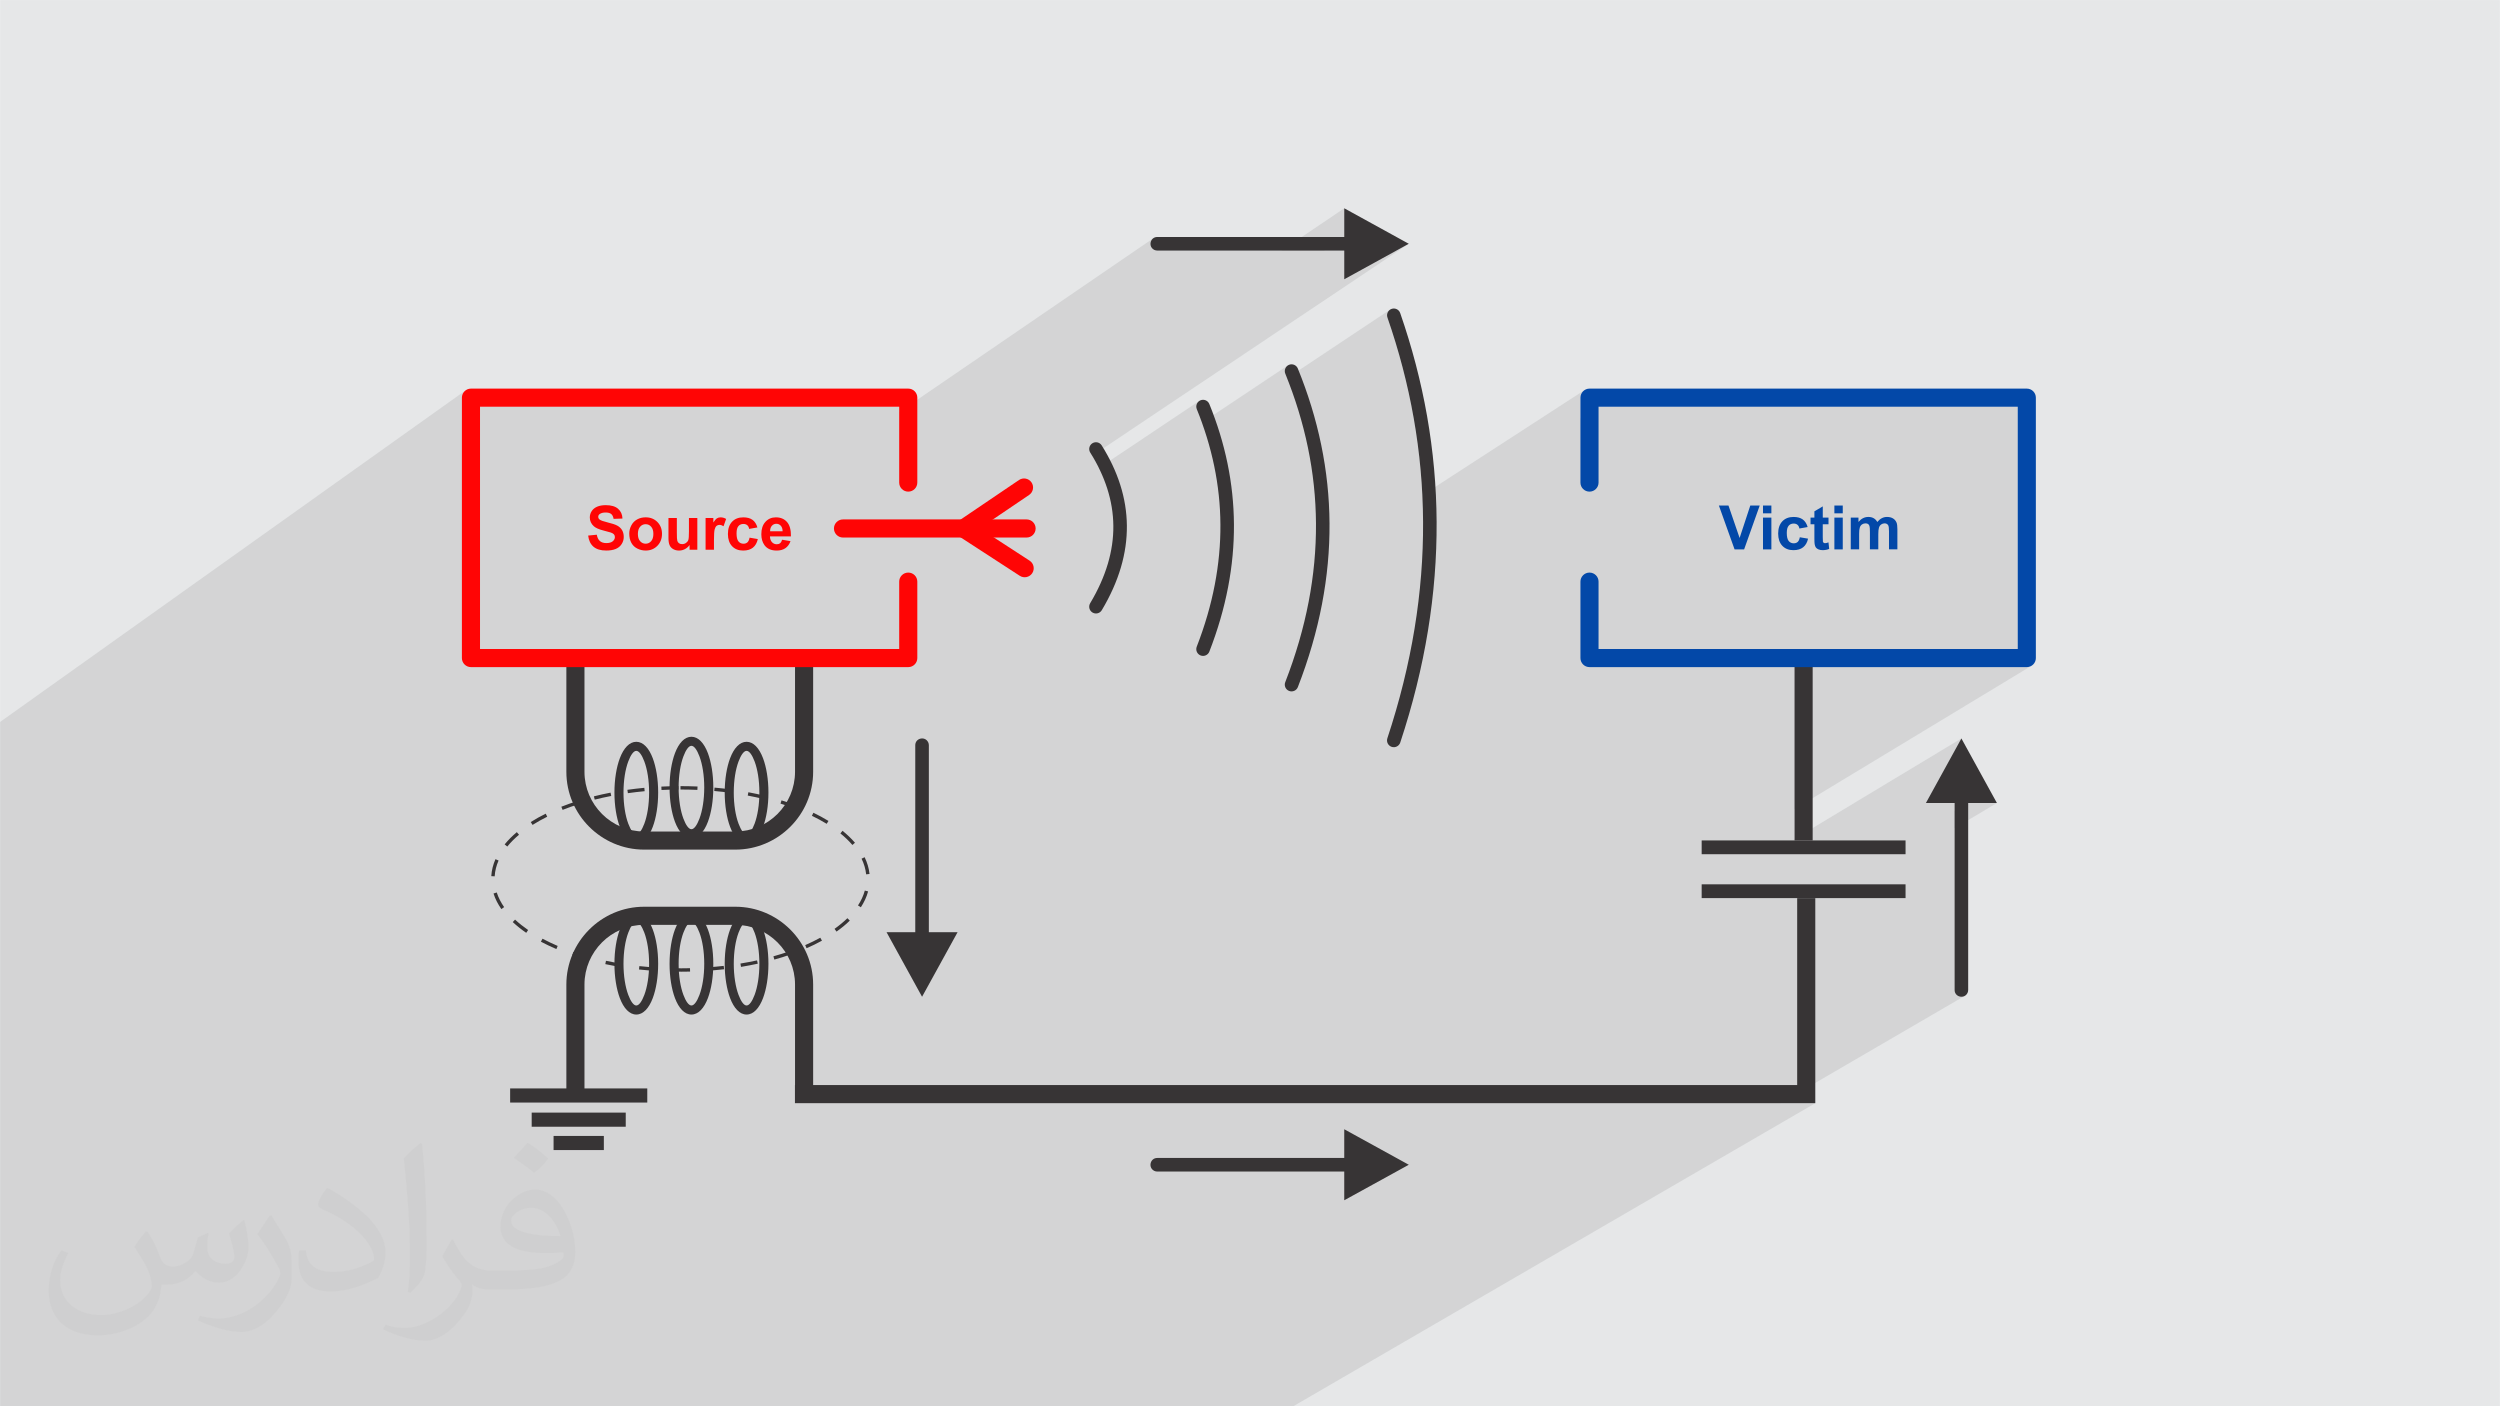 <?xml version="1.0" encoding="UTF-8"?>
<!DOCTYPE svg PUBLIC "-//W3C//DTD SVG 1.1//EN" "http://www.w3.org/Graphics/SVG/1.1/DTD/svg11.dtd">
<!-- Creator: CorelDRAW -->
<svg xmlns="http://www.w3.org/2000/svg" xml:space="preserve" width="3.703in" height="2.083in" version="1.1" style="shape-rendering:geometricPrecision; text-rendering:geometricPrecision; image-rendering:optimizeQuality; fill-rule:evenodd; clip-rule:evenodd"
viewBox="0 0 3703.33 2083.33"
 xmlns:xlink="http://www.w3.org/1999/xlink"
 xmlns:xodm="http://www.corel.com/coreldraw/odm/2003">
 <defs>
  <style type="text/css">
   <![CDATA[
    .fil5 {fill:#373435}
    .fil0 {fill:#E6E7E8}
    .fil3 {fill:#373435;fill-rule:nonzero}
    .fil6 {fill:#0348A8;fill-rule:nonzero}
    .fil4 {fill:#FF0505;fill-rule:nonzero}
    .fil2 {fill:#373435;fill-opacity:0.031}
    .fil1 {fill:#373435;fill-opacity:0.102}
   ]]>
  </style>
 </defs>
 <g id="Layer_x0020_1">
  <polygon class="fil0" points="-0,0.07 3703.33,0.07 3703.33,2083.26 -0,2083.26 "/>
  <polygon class="fil1" points="1139.85,2083.26 1139.13,2083.26 1135.5,2083.26 1106.48,2083.26 904.83,2083.26 880.53,2083.26 763.77,2083.26 752.69,2083.26 738.54,2083.26 727.48,2083.26 713.24,2083.26 702.17,2083.26 691.59,2083.26 689.52,2083.26 680.52,2083.26 679.21,2083.26 677.06,2083.26 672.69,2083.26 664.21,2083.26 654.32,2083.26 652.28,2083.26 635.04,2083.26 634.98,2083.26 621.41,2083.26 619.78,2083.26 616.5,2083.26 615.5,2083.26 613.47,2083.26 612.2,2083.26 609.27,2083.26 605.48,2083.26 604.47,2083.26 601.17,2083.26 598.07,2083.26 597.26,2083.26 596.09,2083.26 590.28,2083.26 588.15,2083.26 587.15,2083.26 586.19,2083.26 582.07,2083.26 573.97,2083.26 573.93,2083.26 569.6,2083.26 561.24,2083.26 551.66,2083.26 548.61,2083.26 531.37,2083.26 521.6,2083.26 519.51,2083.26 516.24,2083.26 510.57,2083.26 510.06,2083.26 494.34,2083.26 485.77,2083.26 477.62,2083.26 466.26,2083.26 436.39,2083.26 425.73,2083.26 425.59,2083.26 412.28,2083.26 408.25,2083.26 401.87,2083.26 299.28,2083.26 278.32,2083.26 259.45,2083.26 257.32,2083.26 255.14,2083.26 252.56,2083.26 241.18,2083.26 237.7,2083.26 228.95,2083.26 227.39,2083.26 217.45,2083.26 207.31,2083.26 205.88,2083.26 203.6,2083.26 201.28,2083.26 195.92,2083.26 182.78,2083.26 169.65,2083.26 146.68,2083.26 146.06,2083.26 144.27,2083.26 142.17,2083.26 140.94,2083.26 137.97,2083.26 132.89,2083.26 132.32,2083.26 130.24,2083.26 128.51,2083.26 128.06,2083.26 123.89,2083.26 121.26,2083.26 120.6,2083.26 120.17,2083.26 113.05,2083.26 112.24,2083.26 109.07,2083.26 108.83,2083.26 106.37,2083.26 105.46,2083.26 97.69,2083.26 92.46,2083.26 89.91,2083.26 87.86,2083.26 81.9,2083.26 80.98,2083.26 77.26,2083.26 71.41,2083.26 68.74,2083.26 66.58,2083.26 64.96,2083.26 64.95,2083.26 60.49,2083.26 60.33,2083.26 59.7,2083.26 58.48,2083.26 51.14,2083.26 47.3,2083.26 46.48,2083.26 36.42,2083.26 35.61,2083.26 35.23,2083.26 31.95,2083.26 29.37,2083.26 29,2083.26 28.18,2083.26 25.77,2083.26 25.34,2083.26 20.28,2083.26 15.27,2083.26 13.63,2083.26 2.16,2083.26 -0,2083.26 -0,2079.65 -0,2075.28 -0,2074.99 -0,2072.69 -0,2072.6 -0,2063.12 -0,2058.5 -0,2056.34 -0,2054 -0,2052.75 -0,2051.26 -0,2048.36 -0,2046.19 -0,2046.08 -0,2044.34 -0,2041.82 -0,2034.47 -0,2029.69 -0,2025.37 -0,2025 -0,2020.52 -0,2020.51 -0,2014.44 -0,2010.41 -0,2007.3 -0,2006.13 -0,2001.05 -0,1996.16 -0,1994.47 -0,1993.27 -0,1992.2 -0,1991.76 -0,1987.2 -0,1985.19 -0,1979.92 -0,1978.76 -0,1976 -0,1973.5 -0,1969.86 -0,1969.02 -0,1968.1 -0,1967.96 -0,1964.52 -0,1964.52 -0,1962.44 -0,1960.33 -0,1956.78 -0,1955.29 -0,1955.06 -0,1954.39 -0,1951.07 -0,1950.9 -0,1948.35 -0,1948.13 -0,1947.31 -0,1945.41 -0,1937.06 -0,1923.71 -0,1923.38 -0,1920.61 -0,1920.17 -0,1919.02 -0,1916.31 -0,1909.88 -0,1905.8 -0,1905.79 -0,1897.65 -0,1897.57 -0,1897.13 -0,1889.78 -0,1884.54 -0,1883.91 -0,1881.59 -0,1879.36 -0,1879.21 -0,1879.12 -0,1872.78 -0,1871.58 -0,1869.35 -0,1868.84 -0,1868.34 -0,1868.01 -0,1864.28 -0,1860.83 -0,1858.68 -0,1855.67 -0,1855.43 -0,1853.66 -0,1846.8 -0,1846.12 -0,1845.93 -0,1841.91 -0,1840.2 -0,1839.51 -0,1836.58 -0,1834.78 -0,1834.14 -0,1831.08 -0,1829.62 -0,1828.61 -0,1824.86 -0,1822.55 -0,1821.02 -0,1817.65 -0,1814.59 -0,1812.4 -0,1812.24 -0,1810.94 -0,1810.79 -0,1809.76 -0,1808.55 -0,1806.58 -0,1795.65 -0,1792.29 -0,1790.49 -0,1789.74 -0,1788.75 -0,1787.86 -0,1787.53 -0,1784.08 -0,1783.97 -0,1783.76 -0,1782.2 -0,1781.06 -0,1780.3 -0,1775.6 -0,1773.65 -0,1772.93 -0,1768.24 -0,1766.62 -0,1763.96 -0,1762.74 -0,1758.55 -0,1757.83 -0,1757.27 -0,1757.06 -0,1753.93 -0,1752.93 -0,1752.47 -0,1752.2 -0,1751.73 -0,1750.62 -0,1750.13 -0,1748.37 -0,1747.32 -0,1745.95 -0,1744.85 -0,1744.29 -0,1743.39 -0,1741.87 -0,1739.22 -0,1728.36 -0,1725.41 -0,1724.98 -0,1710.5 -0,1707.76 -0,1692.58 -0,1654.71 -0,1641.71 -0,1641.53 -0,1639.14 -0,1620.63 -0,1618.36 -0,1614.02 -0,1602.33 -0,1591.22 -0,1590.49 -0,1587.59 -0,1577.67 -0,1576.31 -0,1571.48 -0,1571.08 -0,1560.31 -0,1558.56 -0,1558.31 -0,1554.02 -0,1547.27 -0,1546.46 -0,1542.07 -0,1541.49 -0,1538.6 -0,1537.09 -0,1529.11 -0,1527.1 -0,1521.96 -0,1521.26 -0,1514.82 -0,1514.56 -0,1513.85 -0,1513.5 -0,1508.66 -0,1507.24 -0,1506.31 -0,1500.95 -0,1498.62 -0,1496.24 -0,1484.94 -0,1478.05 -0,1469.04 -0,1467.94 -0,1465.5 -0,1449.37 -0,1446.22 -0,1442.39 -0,1433.83 -0,1428.22 -0,1421.03 -0,1405.75 -0,1397.58 -0,1396.31 -0,1377.31 -0,1364 -0,1107.28 -0,1076.13 -0,1069.51 690.07,577.99 688.08,579.63 686.44,581.61 685.2,583.89 684.42,586.41 684.15,589.11 684.15,621.58 710.98,602.53 1331.98,602.53 1331.98,610.55 1707.76,353.42 1705.69,355.91 1704.5,358.91 1704.26,362.13 1705.06,365.29 1706.95,368.1 1710.01,370.28 1710.53,370.5 1711.05,370.69 1711.57,370.85 1712.09,370.98 1712.62,371.08 1713.15,371.15 1713.7,371.2 1714.27,371.21 1898.57,371.21 1991.28,308.54 1991.28,351.09 1961.41,371.21 1991.28,371.21 1991.28,413.76 2086.92,361.15 1617.87,675.22 1619.01,677.09 1622.79,683.73 1626.32,690.39 1627.78,693.37 1776.55,593.96 1775.02,595.21 1773.78,596.71 1772.87,598.41 1772.28,600.25 1772.07,602.18 1772.23,604.15 1772.8,606.1 1774.89,611.31 1776.92,616.53 1778.88,621.76 1780.47,626.13 1907.66,541.39 1906.13,542.65 1904.89,544.15 1903.98,545.84 1903.39,547.68 1903.18,549.61 1903.34,551.58 1903.91,553.53 1906.6,560.23 2059.6,458.44 2058.02,459.61 2056.71,461.04 2055.7,462.68 2055.03,464.48 2054.71,466.39 2054.77,468.35 2055.24,470.33 2058.39,479.55 2061.44,488.79 2064.41,498.04 2067.28,507.31 2070.05,516.59 2072.73,525.89 2075.31,535.2 2077.8,544.54 2080.19,553.88 2082.49,563.24 2084.69,572.62 2086.8,582.01 2088.8,591.42 2090.71,600.85 2092.52,610.29 2094.24,619.74 2095.85,629.21 2097.37,638.7 2098.78,648.21 2100.1,657.73 2101.32,667.26 2102.44,676.82 2103.46,686.39 2104.38,695.97 2105.2,705.57 2105.92,715.19 2106.53,724.83 2107,733.68 2347.1,577.99 2345.12,579.63 2343.48,581.61 2342.24,583.89 2341.46,586.41 2341.19,589.11 2341.19,619.87 2368.01,602.53 2989.01,602.53 2989.01,961.45 2944.77,988.29 3002.43,988.29 3005.13,988.02 3007.65,987.24 3009.93,986 2658.38,1198.59 2658.38,1242.84 2905.54,1093.96 2852.94,1189.59 2895.48,1189.59 2895.48,1201.61 2915.61,1189.59 2958.16,1189.59 2895.48,1226.93 2895.48,1466.6 2896.11,1470.23 2897.82,1473.12 2900.31,1475.19 2903.3,1476.38 2906.52,1476.61 2909.68,1475.82 2637.5,1634.28 2689.12,1634.28 1915.8,2083.26 1866.3,2083.26 1845.91,2083.26 1837.94,2083.26 1552.35,2083.26 1485.44,2083.26 1478.45,2083.26 1457.94,2083.26 1450.54,2083.26 1418.74,2083.26 1409.23,2083.26 1402.65,2083.26 1400.19,2083.26 1376.69,2083.26 1360.98,2083.26 1308.27,2083.26 1270.54,2083.26 1266.54,2083.26 1263.17,2083.26 1238.96,2083.26 1195.41,2083.26 1192.05,2083.26 1170.36,2083.26 1141.11,2083.26 "/>
  <path class="fil2" d="M219.02 1825.24c7,11 12,21 16,32 3,7 5,19 21,19 5,0 11,-1 17,-5 7,-3 12,-9 14,-17l6 -21 15 -7 1 1c-2,8 -2,15 -2,21 0,18 15,24 27,24 7,0 13,-3 13,-10 0,-8 -4,-22 -8,-35 7,-7 14,-14 22,-20l1 1c4,15 6,30 6,40 0,10 -4,20 -8,27 -7,14 -20,25 -36,25 -12,0 -25,-6 -34,-17l-1 0c-9,11 -22,20 -43,20l-7 0c-1,14 -4,24 -9,33 -13,25 -50,42 -85.01,42 -49,0 -73.01,-28 -73.01,-66 0,-23 7,-45 19,-60l10 4c-7,14 -12,27 -12,40 0,35 29,52 61,52 30,0 68.01,-20 75.01,-42 -2,-25 -12,-36 -26,-59 4,-7 10,-15 17,-23l1 0 0 0 2 1 0 0 0.02 -0.01zm563.05 -132.01c10,6 20,14 30,23 -6,8 -12,15 -21,21 -10,-8 -20,-15 -30,-22 7,-8 14,-15 20,-22l1 0 0 0 0 -0zm5 96.01c-17,0 -30,11 -30,19 0,17 33,23 73.01,23 -5,-20 -22,-42 -43,-42zm-37 93.01c22,0 41,-1 55,-4 16,-4 30,-12 30,-18 0,-2 0,-3 -1,-5 -9,1 -19,1 -29,1 -29,0 -52,-7 -60,-23 -2,-4 -4,-10 -4,-15 0,-16 7,-32 19,-42 10,-9 21,-14 33,-14 20,0 37,17 48,42 6,14 11,30 11,51 0,14 -4,25 -12,34 -16,15 -45,21 -90.01,21l-20 0 0 0 -5 0c-11,0 -19,-2 -25,-7l-1 0c0,2 1,5 1,7 0,10 -3,23 -10,33 -20,30 -42,43 -60,43 -19,0 -42,-7 -63,-17l4 -7c7,3 16,5 29,5 34,0 78.01,-33 84.01,-64 -1,-3 -3,-6 -7,-10 -10,-12 -16,-22 -22,-32 5,-10 10,-18 14,-25l2 0c14,29 28,46 57,46l4 0 0 0 21 0 0 0 -3 0 0 0 -0 -0zm-146.01 31c2,-14 3,-29 3,-43l0 -21c0,-39 -5,-96.01 -9,-133.01 7,-8 17,-17 25,-23l2 1c5,47 7,101.01 7,151.01 0,13 -1,26 -2,35 -1,12 -8,21 -22,35l-3 -1 0 0 -1 -1 0 0 -0 0zm-151.02 -62.01c1,18 10,33 41,33 20,0 36,-5 55,-14 3,-2 5,-3 5,-5 0,-12 -9,-27 -24,-41 -14,-13 -34,-25 -51,-32 -6,-3 -8,-5 -8,-8 0,-5 7,-17 13,-24l2 0c20,11 43,27 60,44 15,16 25,33 25,51 0,13 -4,26 -11,38 -22,11 -46,20 -70.01,20 -29,0 -48,-13 -48,-45 0,-3 0,-9 1,-16l10 0 0 0 0 -1 0 0 0 0zm-52 -52l18 29c7,11 13,22 13,41l0 24c0,19 -12,39 -32,60 -15,14 -29,20 -42,20 -19,0 -40,-6 -65,-17l3 -7c8,2 17,4 28,4 35,0 72.01,-26 88.01,-58 2,-4 3,-7 3,-9 0,-4 -2,-8 -4,-11 -9,-17 -19,-33 -30,-47 6,-9 12,-18 18,-27l2 0 0 0 0 -2 0 0 0 -0z"/>
  <g id="_1604886521456">
   <polygon class="fil3" points="2689.11,1330.54 2689.11,1634.28 1177.52,1634.28 1177.52,1607.44 2662.28,1607.44 2662.28,1330.54 "/>
   <path class="fil4" d="M1248.72 796.33c-7.41,0 -13.41,-6.01 -13.41,-13.42 0,-7.41 6.01,-13.42 13.41,-13.42l271.96 0c7.41,0 13.42,6.01 13.42,13.42 0,7.41 -6.01,13.42 -13.42,13.42l-271.96 0z"/>
   <path class="fil4" d="M1509.44 711.11c6.11,-4.14 14.41,-2.54 18.55,3.56 4.14,6.11 2.54,14.41 -3.56,18.55l-73.03 49.45 73.76 47.91c6.19,4.02 7.95,12.31 3.93,18.5 -4.02,6.19 -12.31,7.95 -18.5,3.93l-90.65 -58.88c-1.45,-0.95 -2.74,-2.2 -3.77,-3.72 -4.14,-6.11 -2.54,-14.41 3.56,-18.55l89.72 -60.75z"/>
   <path class="fil3" d="M1614.99 670.47c-2.93,-4.69 -1.5,-10.87 3.19,-13.8 4.69,-2.93 10.87,-1.5 13.8,3.19 24.06,38.42 36.89,77.98 37.29,118.8 0.4,40.75 -11.59,82.49 -37.17,125.3 -2.84,4.76 -9,6.3 -13.76,3.46 -4.76,-2.84 -6.3,-9 -3.46,-13.76 23.63,-39.54 34.71,-77.79 34.34,-114.84 -0.36,-36.99 -12.13,-73.07 -34.22,-108.34z"/>
   <path class="fil3" d="M1772.8 606.1c-2.08,-5.14 0.4,-11 5.54,-13.09 5.14,-2.08 11,0.4 13.09,5.54 23.53,57.78 36.07,117.2 36.46,178.41 0.39,61.09 -11.37,123.81 -36.43,188.33 -2,5.16 -7.81,7.73 -12.97,5.74 -5.16,-2 -7.73,-7.81 -5.74,-12.97 24.14,-62.14 35.46,-122.43 35.09,-181.02 -0.37,-58.46 -12.43,-115.4 -35.05,-170.94z"/>
   <path class="fil3" d="M1903.91 553.53c-2.08,-5.15 0.4,-11.01 5.54,-13.09 5.15,-2.08 11.01,0.4 13.09,5.54 30.28,74.36 46.43,150.8 46.93,229.52 0.5,78.59 -14.63,159.32 -46.89,242.36 -2,5.17 -7.8,7.73 -12.97,5.74 -5.17,-2 -7.73,-7.8 -5.74,-12.97 31.34,-80.67 46.03,-158.96 45.55,-235.05 -0.48,-75.97 -16.14,-149.93 -45.51,-222.05z"/>
   <path class="fil3" d="M2055.24 470.33c-1.8,-5.23 0.98,-10.94 6.21,-12.74 5.23,-1.8 10.93,0.98 12.73,6.21 34.81,100.34 53.37,203.37 53.95,309.37 0.57,106.01 -16.81,214.87 -53.87,326.85 -1.74,5.28 -7.42,8.14 -12.7,6.41 -5.28,-1.74 -8.14,-7.42 -6.41,-12.7 36.41,-110.01 53.48,-216.75 52.92,-320.48 -0.56,-103.75 -18.74,-204.63 -52.84,-302.92z"/>
   <path class="fil3" d="M2852.94 1189.59l52.61 -95.64 52.61 95.64 -42.55 0 0 277.02c0,1.52 -0.32,2.87 -0.94,4.25 -4.73,9.8 -19.19,6.34 -19.19,-4.25l0 -277.02 -42.55 0z"/>
   <path class="fil3" d="M1991.28 1672.91l95.63 52.61 -95.63 52.61 0 -42.55 -277.02 0c-1.52,0 -2.87,-0.32 -4.25,-0.94 -9.8,-4.73 -6.34,-19.19 4.25,-19.19l277.02 0 0 -42.54z"/>
   <rect class="fil5" x="2520.78" y="1245.04" width="302.04" height="20.42"/>
   <rect class="fil5" x="2520.78" y="1310.07" width="302.04" height="20.42"/>
   <path class="fil3" d="M1004.87 1164.61c-8.42,0.03 -16.85,0.27 -25.26,0.68l0.25 5.03c8.34,-0.39 16.69,-0.65 25.04,-0.68l-0.03 -5.03zm-50.46 2.48c-8.37,0.8 -16.77,1.76 -25.1,2.96l0.72 4.98c8.28,-1.17 16.55,-2.15 24.87,-2.93l-0.48 -5.01zm-50.03 7.15c-8.27,1.57 -16.53,3.44 -24.69,5.48l1.23 4.88c8.07,-2.03 16.24,-3.87 24.42,-5.43l-0.96 -4.94zm-49.04 12.39c-8.07,2.56 -15.98,5.39 -23.87,8.48l1.87 4.67c7.58,-3.11 15.72,-5.88 23.53,-8.36l-1.54 -4.79zm-47.04 18.76c-7.59,3.72 -15.02,7.91 -22.17,12.4l2.69 4.25c7.02,-4.4 14.28,-8.49 21.72,-12.14l-2.24 -4.51zm-42.79 27.37c-6.54,5.46 -12.66,11.56 -18.05,18.15l3.91 3.17c5.21,-6.36 11.07,-12.21 17.39,-17.47l-3.24 -3.85zm-31.64 40.03c-3.51,8.03 -5.67,16.41 -6.19,25.17l5.02 0.26c0.48,-8.14 2.52,-15.97 5.78,-23.43l-4.61 -2zm-2.89 50.89c2.63,8.28 6.66,15.91 11.59,23.04l4.13 -2.88c-4.66,-6.76 -8.44,-13.89 -10.94,-21.73l-4.78 1.57zm28.5 42.32c6.24,5.81 12.92,11.08 19.95,15.91l2.83 -4.16c-6.84,-4.72 -13.26,-9.76 -19.35,-15.43l-3.43 3.68zm41.71 29.06c7.55,4 15.06,7.52 22.91,10.91l1.94 -4.64c-7.67,-3.26 -15.13,-6.82 -22.5,-10.72l-2.35 4.45zm46.58 19.93c8.1,2.74 16.03,4.97 24.21,7.38l1.3 -4.86c-8.03,-2.47 -15.89,-4.58 -23.91,-7.29l-1.6 4.77zm48.8 13.3c8.26,1.74 16.52,3.25 24.86,4.58l0.78 -4.97c-8.25,-1.31 -16.44,-2.82 -24.61,-4.54l-1.03 4.93zm49.92 7.93c8.41,0.87 16.74,1.62 25.18,2.17l0.31 -5.02c-8.36,-0.55 -16.61,-1.28 -24.94,-2.15l-0.54 5zm50.42 3.2c8.43,0.17 16.84,0.12 25.27,-0.07l-0.13 -5.03c-8.35,0.19 -16.69,0.23 -25.04,0.07l-0.1 5.03zm50.51 -1.24c8.41,-0.58 16.79,-1.34 25.16,-2.3l-0.58 -5c-8.3,0.95 -16.6,1.71 -24.94,2.28l0.36 5.02zm50.2 -5.8c8.33,-1.38 16.58,-2.95 24.83,-4.74l-1.07 -4.91c-8.17,1.77 -16.34,3.33 -24.59,4.69l0.83 4.96zm49.39 -10.84c8.04,-2.26 16.3,-4.73 24.15,-7.57l-1.68 -4.74c-7.84,2.78 -15.84,5.22 -23.85,7.48l1.37 4.84zm47.75 -16.81c7.72,-3.37 15.43,-7.07 22.79,-11.17l-2.44 -4.4c-7.3,4.01 -14.76,7.62 -22.38,10.96l2.03 4.61zm44.37 -24.63c6.79,-4.85 13.75,-10.39 19.66,-16.29l-3.54 -3.57c-6,5.81 -12.26,10.93 -19.05,15.78l2.94 4.09zm36.05 -36.03c4.63,-7.17 8.56,-15.23 10.74,-23.5l-4.87 -1.27c-2.21,7.98 -5.62,15.11 -10.11,22.06l4.24 2.71zm12.84 -49.36c-0.94,-8.75 -3.44,-16.92 -7.27,-24.83l-4.52 2.21c3.58,7.38 5.91,15.04 6.79,23.21l5 -0.59zm-21.56 -46.25c-5.65,-6.54 -11.75,-12.26 -18.44,-17.72l-3.14 3.93c6.39,5.11 12.44,10.91 17.79,17.09l3.8 -3.3zm-39.28 -32.33c-7.22,-4.44 -14.7,-8.43 -22.32,-12.12l-2.18 4.54c7.46,3.61 14.81,7.53 21.88,11.87l2.62 -4.29zm-45.61 -22.17c-7.89,-3.04 -15.86,-5.78 -23.93,-8.28l-1.48 4.81c7.96,2.46 15.83,5.17 23.61,8.17l1.8 -4.7zm-48.33 -15c-8.2,-1.98 -16.43,-3.77 -24.72,-5.32l-0.91 4.95c8.2,1.52 16.35,3.31 24.46,5.26l1.18 -4.89zm-49.68 -9.35c-8.35,-1.13 -16.72,-2.07 -25.11,-2.82l-0.44 5.01c8.33,0.76 16.59,1.67 24.88,2.79l0.67 -4.98zm-50.33 -4.48c-8.44,-0.33 -16.81,-0.54 -25.26,-0.54l0 5.03c8.37,0.01 16.67,0.21 25.04,0.54l0.21 -5.03z"/>
   <rect class="fil5" x="755.61" y="1612.44" width="203.16" height="20.93"/>
   <path class="fil3" d="M1991.28 308.54l95.63 52.61 -95.63 52.61 0 -42.54 -277.02 0c-1.52,0 -2.87,-0.32 -4.25,-0.94 -9.8,-4.73 -6.34,-19.19 4.25,-19.19l277.02 0 0 -42.55z"/>
   <path class="fil4" d="M871.19 793.41l12.78 -1.27c0.77,4.28 2.31,7.4 4.65,9.41 2.34,2.01 5.5,3 9.47,3 4.2,0 7.37,-0.89 9.5,-2.67 2.13,-1.78 3.2,-3.87 3.2,-6.26 0,-1.54 -0.45,-2.84 -1.35,-3.93 -0.89,-1.07 -2.46,-2.01 -4.7,-2.8 -1.52,-0.54 -5,-1.48 -10.44,-2.84 -6.99,-1.75 -11.9,-3.9 -14.72,-6.45 -3.97,-3.58 -5.95,-7.94 -5.95,-13.09 0,-3.31 0.93,-6.42 2.79,-9.3 1.87,-2.89 4.56,-5.07 8.08,-6.59 3.52,-1.51 7.74,-2.26 12.73,-2.26 8.11,0 14.23,1.8 18.32,5.41 4.11,3.61 6.25,8.41 6.46,14.44l-13.14 0.45c-0.56,-3.35 -1.75,-5.75 -3.58,-7.22 -1.83,-1.46 -4.57,-2.2 -8.23,-2.2 -3.78,0 -6.73,0.78 -8.86,2.35 -1.38,1.01 -2.07,2.36 -2.07,4.05 0,1.54 0.65,2.85 1.95,3.94 1.65,1.4 5.65,2.85 12.01,4.36 6.36,1.5 11.06,3.07 14.09,4.67 3.05,1.61 5.44,3.8 7.16,6.6 1.72,2.8 2.58,6.24 2.58,10.33 0,3.71 -1.03,7.2 -3.09,10.45 -2.07,3.25 -4.98,5.66 -8.76,7.23 -3.78,1.59 -8.49,2.37 -14.12,2.37 -8.2,0 -14.5,-1.89 -18.89,-5.68 -4.4,-3.78 -7.01,-9.29 -7.87,-16.52zm60.89 -3.07c0,-4.14 1.01,-8.14 3.06,-12 2.04,-3.88 4.92,-6.83 8.65,-8.87 3.73,-2.04 7.88,-3.07 12.49,-3.07 7.11,0 12.93,2.31 17.48,6.93 4.54,4.64 6.81,10.46 6.81,17.54 0,7.13 -2.3,13.03 -6.87,17.72 -4.59,4.68 -10.36,7.02 -17.33,7.02 -4.3,0 -8.41,-0.98 -12.32,-2.93 -3.9,-1.95 -6.87,-4.8 -8.91,-8.58 -2.04,-3.76 -3.06,-8.35 -3.06,-13.76zm12.78 0.67c0,4.67 1.1,8.25 3.31,10.72 2.22,2.49 4.94,3.73 8.19,3.73 3.23,0 5.95,-1.24 8.14,-3.73 2.19,-2.48 3.29,-6.09 3.29,-10.81 0,-4.61 -1.1,-8.15 -3.29,-10.63 -2.19,-2.49 -4.91,-3.73 -8.14,-3.73 -3.24,0 -5.96,1.24 -8.19,3.73 -2.2,2.48 -3.31,6.06 -3.31,10.72zm76.56 23.43l0 -7.04c-1.72,2.5 -3.97,4.5 -6.77,6 -2.8,1.48 -5.74,2.22 -8.83,2.22 -3.17,0 -6.01,-0.7 -8.52,-2.09 -2.52,-1.39 -4.33,-3.35 -5.45,-5.86 -1.13,-2.52 -1.69,-6 -1.69,-10.44l0 -29.83 12.41 0 0 21.66c0,6.63 0.23,10.68 0.69,12.17 0.46,1.5 1.29,2.69 2.51,3.55 1.21,0.87 2.75,1.31 4.62,1.31 2.13,0 4.03,-0.59 5.72,-1.75 1.69,-1.17 2.84,-2.61 3.46,-4.35 0.62,-1.74 0.93,-5.97 0.93,-12.72l0 -19.88 12.42 0 0 47.03 -11.51 0zm36.14 0l-12.41 0 0 -47.03 11.51 0 0 6.68c1.98,-3.16 3.76,-5.22 5.35,-6.21 1.58,-0.98 3.38,-1.46 5.39,-1.46 2.84,0 5.57,0.79 8.2,2.34l-3.85 10.84c-2.1,-1.36 -4.05,-2.04 -5.85,-2.04 -1.75,0 -3.23,0.48 -4.44,1.44 -1.21,0.96 -2.16,2.69 -2.85,5.2 -0.69,2.5 -1.04,7.76 -1.04,15.75l0 14.5zm64.36 -33.07l-12.23 2.17c-0.41,-2.43 -1.35,-4.26 -2.81,-5.5 -1.46,-1.22 -3.35,-1.84 -5.68,-1.84 -3.1,0 -5.57,1.07 -7.42,3.22 -1.84,2.15 -2.76,5.72 -2.76,10.76 0,5.59 0.94,9.53 2.81,11.84 1.87,2.31 4.38,3.46 7.52,3.46 2.35,0 4.29,-0.68 5.78,-2.02 1.51,-1.35 2.57,-3.66 3.19,-6.95l12.23 2.08c-1.27,5.62 -3.7,9.86 -7.3,12.73 -3.59,2.87 -8.41,4.31 -14.47,4.31 -6.86,0 -12.34,-2.18 -16.42,-6.51 -4.09,-4.35 -6.13,-10.36 -6.13,-18.05 0,-7.78 2.05,-13.82 6.15,-18.15 4.09,-4.33 9.64,-6.5 16.63,-6.5 5.71,0 10.26,1.24 13.64,3.7 3.37,2.46 5.78,6.2 7.26,11.25zm36.63 18.21l12.41 2.09c-1.59,4.54 -4.11,8 -7.54,10.39 -3.44,2.37 -7.75,3.57 -12.9,3.57 -8.17,0 -14.23,-2.67 -18.14,-8.02 -3.09,-4.29 -4.65,-9.7 -4.65,-16.24 0,-7.79 2.04,-13.91 6.1,-18.32 4.06,-4.43 9.21,-6.63 15.44,-6.63 6.98,0 12.49,2.31 16.54,6.93 4.03,4.62 5.96,11.7 5.78,21.25l-31.08 0c0.09,3.69 1.09,6.56 3.01,8.61 1.9,2.06 4.29,3.08 7.13,3.08 1.95,0 3.58,-0.53 4.89,-1.59 1.33,-1.06 2.33,-2.76 3.01,-5.12zm0.72 -12.59c-0.09,-3.61 -1.01,-6.36 -2.78,-8.23 -1.77,-1.89 -3.91,-2.82 -6.45,-2.82 -2.7,0 -4.94,1 -6.7,2.98 -1.77,1.98 -2.63,4.68 -2.6,8.08l18.53 0z"/>
   <path class="fil6" d="M2569.52 813.85l-23.21 -64.89 14.2 0 16.48 48.03 15.81 -48.03 13.96 0 -23.08 64.89 -14.15 0zm42.12 -53.38l0 -11.51 12.42 0 0 11.51 -12.42 0zm0 53.38l0 -47.04 12.42 0 0 47.04 -12.42 0zm66.14 -33.08l-12.24 2.18c-0.41,-2.43 -1.34,-4.26 -2.81,-5.5 -1.46,-1.22 -3.35,-1.84 -5.68,-1.84 -3.09,0 -5.57,1.07 -7.41,3.22 -1.84,2.14 -2.76,5.72 -2.76,10.75 0,5.59 0.94,9.53 2.81,11.84 1.87,2.31 4.38,3.46 7.52,3.46 2.35,0 4.29,-0.68 5.78,-2.02 1.51,-1.35 2.57,-3.66 3.19,-6.95l12.24 2.08c-1.27,5.62 -3.7,9.87 -7.3,12.74 -3.59,2.87 -8.41,4.3 -14.47,4.3 -6.86,0 -12.34,-2.18 -16.42,-6.51 -4.09,-4.35 -6.13,-10.36 -6.13,-18.05 0,-7.78 2.06,-13.82 6.15,-18.15 4.09,-4.33 9.64,-6.5 16.63,-6.5 5.71,0 10.26,1.24 13.64,3.7 3.37,2.46 5.78,6.21 7.26,11.25zm30.91 -13.96l0 9.88 -8.52 0 0 19.04c0,3.87 0.07,6.11 0.24,6.75 0.17,0.63 0.53,1.16 1.12,1.59 0.57,0.41 1.27,0.62 2.1,0.62 1.17,0 2.82,-0.39 5.02,-1.19l1.04 9.67c-2.88,1.24 -6.15,1.86 -9.8,1.86 -2.24,0 -4.24,-0.38 -6.04,-1.13 -1.8,-0.76 -3.11,-1.74 -3.94,-2.93 -0.85,-1.21 -1.42,-2.82 -1.75,-4.88 -0.26,-1.45 -0.39,-4.38 -0.39,-8.81l0 -20.58 -5.71 0 0 -9.88 5.71 0 0 -9.33 12.42 -7.34 0 16.67 8.52 0zm8.7 -6.34l0 -11.51 12.41 0 0 11.51 -12.41 0zm0 53.38l0 -47.04 12.41 0 0 47.04 -12.41 0zm24.27 -47.04l11.42 0 0 6.42c4.09,-4.94 8.97,-7.42 14.64,-7.42 3,0 5.62,0.62 7.82,1.86 2.22,1.24 4.03,3.11 5.44,5.62 2.07,-2.51 4.3,-4.38 6.69,-5.62 2.39,-1.24 4.94,-1.86 7.66,-1.86 3.44,0 6.36,0.7 8.76,2.1 2.39,1.41 4.17,3.46 5.35,6.17 0.86,2 1.28,5.24 1.28,9.73l0 30.03 -12.41 0 0 -26.84c0,-4.67 -0.42,-7.67 -1.28,-9.02 -1.15,-1.77 -2.93,-2.66 -5.32,-2.66 -1.74,0 -3.38,0.53 -4.92,1.59 -1.52,1.07 -2.64,2.63 -3.32,4.67 -0.68,2.06 -1.01,5.29 -1.01,9.71l0 22.55 -12.42 0 0 -25.74c0,-4.56 -0.22,-7.52 -0.66,-8.83 -0.44,-1.33 -1.12,-2.32 -2.06,-2.97 -0.92,-0.65 -2.19,-0.97 -3.78,-0.97 -1.92,0 -3.64,0.52 -5.17,1.54 -1.54,1.04 -2.63,2.52 -3.29,4.47 -0.67,1.95 -1,5.18 -1,9.68l0 22.82 -12.42 0 0 -47.04z"/>
   <polygon class="fil3" points="2658.38,1245.1 2658.38,974.87 2685.21,974.87 2685.21,1245.1 "/>
   <path class="fil6" d="M2368.02 714.91c0,7.41 -6.01,13.42 -13.41,13.42 -7.41,0 -13.42,-6.01 -13.42,-13.42l0 -125.8c0,-7.41 6.01,-13.41 13.42,-13.41l647.83 0c7.41,0 13.42,6.01 13.42,13.41l0 385.76c0,7.41 -6.01,13.42 -13.42,13.42l-647.83 0c-7.41,0 -13.42,-6.01 -13.42,-13.42l0 -113.21c0,-7.41 6.01,-13.42 13.42,-13.42 7.41,0 13.41,6.01 13.41,13.42l0 99.8 621 0 0 -358.93 -621 0 0 112.38z"/>
   <path class="fil3" d="M1313.24 1381.01l52.61 95.64 52.61 -95.64 -42.55 0 0 -277.02c0,-1.52 -0.32,-2.87 -0.94,-4.25 -4.73,-9.8 -19.19,-6.34 -19.19,4.25l0 277.02 -42.54 0z"/>
   <rect class="fil5" x="787.52" y="1648.25" width="139.34" height="20.93"/>
   <rect class="fil5" x="819.95" y="1682.82" width="74.48" height="20.93"/>
   <path class="fil3" d="M1177.65 1631.52l0 -173.02c0,-24.3 -9.95,-46.41 -25.98,-62.43 -16.03,-16.03 -38.13,-25.98 -62.43,-25.98l-135.11 0c-24.3,0 -46.41,9.95 -62.43,25.98 -16.03,16.03 -25.98,38.13 -25.98,62.43l0 173.02 -26.83 0 0 -173.02c0,-31.7 12.96,-60.52 33.84,-81.4 20.88,-20.88 49.7,-33.84 81.4,-33.84l135.11 0c31.7,0 60.52,12.96 81.4,33.84 20.88,20.88 33.84,49.7 33.84,81.4l0 173.02 -26.83 0z"/>
   <path class="fil3" d="M1105.87 1352.6c10.17,0 18.76,9.34 24.42,24.43 4.92,13.12 7.97,31.09 7.97,50.76 0,19.67 -3.05,37.63 -7.97,50.76 -5.66,15.09 -14.25,24.43 -24.42,24.43 -10.17,0 -18.76,-9.34 -24.42,-24.44 -4.92,-13.12 -7.97,-31.08 -7.97,-50.75 0,-19.67 3.05,-37.64 7.97,-50.76 5.66,-15.09 14.25,-24.43 24.42,-24.43zm11.9 29.1c-3.63,-9.69 -7.89,-15.69 -11.9,-15.69 -4.01,0 -8.26,6 -11.89,15.69 -4.37,11.66 -7.08,27.94 -7.08,46.09 0,18.14 2.71,34.43 7.08,46.09 3.63,9.69 7.89,15.69 11.89,15.69 4.01,0 8.26,-6 11.9,-15.68 4.37,-11.66 7.07,-27.95 7.07,-46.09 0,-18.15 -2.7,-34.43 -7.07,-46.09z"/>
   <path class="fil3" d="M942.51 1352.6c10.17,0 18.76,9.34 24.42,24.43 4.92,13.12 7.97,31.09 7.97,50.76 0,19.67 -3.05,37.63 -7.97,50.76 -5.66,15.09 -14.25,24.43 -24.42,24.43 -10.17,0 -18.76,-9.34 -24.42,-24.44 -4.92,-13.12 -7.97,-31.08 -7.97,-50.75 0,-19.67 3.05,-37.64 7.97,-50.76 5.66,-15.09 14.25,-24.43 24.42,-24.43zm11.89 29.1c-3.63,-9.69 -7.89,-15.69 -11.89,-15.69 -4.01,0 -8.26,6 -11.89,15.69 -4.37,11.66 -7.08,27.94 -7.08,46.09 0,18.14 2.7,34.43 7.08,46.09 3.63,9.69 7.89,15.69 11.89,15.69 4.01,0 8.26,-6 11.89,-15.68 4.37,-11.66 7.08,-27.95 7.08,-46.09 0,-18.15 -2.7,-34.43 -7.08,-46.09z"/>
   <path class="fil3" d="M1024.19 1352.6c10.17,0 18.76,9.34 24.42,24.43 4.92,13.12 7.97,31.09 7.97,50.76 0,19.67 -3.05,37.63 -7.97,50.76 -5.66,15.09 -14.25,24.43 -24.42,24.43 -10.17,0 -18.76,-9.34 -24.43,-24.43 -4.92,-13.12 -7.97,-31.08 -7.97,-50.76 0,-19.67 3.05,-37.64 7.97,-50.76 5.66,-15.09 14.25,-24.43 24.43,-24.43zm11.89 29.1c-3.63,-9.69 -7.89,-15.68 -11.89,-15.68 -4.01,0 -8.26,6 -11.9,15.68 -4.37,11.66 -7.08,27.95 -7.08,46.09 0,18.15 2.71,34.43 7.08,46.09 3.63,9.69 7.89,15.68 11.9,15.68 4.01,0 8.26,-6 11.89,-15.68 4.37,-11.66 7.08,-27.94 7.08,-46.09 0,-18.15 -2.71,-34.43 -7.08,-46.09z"/>
   <path class="fil3" d="M1177.65 970.39l0 173.02c0,24.3 -9.95,46.41 -25.98,62.43 -16.03,16.03 -38.13,25.98 -62.43,25.98l-135.11 0c-24.3,0 -46.41,-9.95 -62.43,-25.98 -16.03,-16.03 -25.98,-38.13 -25.98,-62.43l0 -173.02 -26.83 0 0 173.02c0,31.7 12.96,60.52 33.84,81.4 20.88,20.88 49.7,33.84 81.4,33.84l135.11 0c31.7,0 60.52,-12.96 81.4,-33.84 20.88,-20.88 33.84,-49.7 33.84,-81.4l0 -173.02 -26.83 0z"/>
   <path class="fil3" d="M1105.87 1249.31c10.17,0 18.76,-9.34 24.42,-24.44 4.92,-13.12 7.97,-31.08 7.97,-50.76 0,-19.67 -3.05,-37.63 -7.97,-50.76 -5.66,-15.09 -14.25,-24.43 -24.42,-24.43 -10.17,0 -18.76,9.34 -24.42,24.43 -4.92,13.12 -7.97,31.08 -7.97,50.76 0,19.67 3.05,37.63 7.97,50.76 5.66,15.1 14.25,24.44 24.42,24.44zm11.9 -29.1c-3.63,9.69 -7.89,15.69 -11.9,15.69 -4.01,0 -8.26,-6 -11.89,-15.69 -4.37,-11.66 -7.08,-27.94 -7.08,-46.09 0,-18.15 2.71,-34.43 7.08,-46.09 3.63,-9.69 7.89,-15.68 11.89,-15.68 4.01,0 8.26,6 11.9,15.68 4.37,11.66 7.07,27.94 7.07,46.09 0,18.15 -2.7,34.43 -7.07,46.09z"/>
   <path class="fil3" d="M942.51 1249.31c10.17,0 18.76,-9.34 24.42,-24.44 4.92,-13.12 7.97,-31.08 7.97,-50.76 0,-19.67 -3.05,-37.63 -7.97,-50.76 -5.66,-15.09 -14.25,-24.43 -24.42,-24.43 -10.17,0 -18.76,9.34 -24.42,24.43 -4.92,13.12 -7.97,31.08 -7.97,50.76 0,19.67 3.05,37.63 7.97,50.76 5.66,15.1 14.25,24.44 24.42,24.44zm11.89 -29.1c-3.63,9.69 -7.89,15.69 -11.89,15.69 -4.01,0 -8.26,-6 -11.89,-15.69 -4.37,-11.66 -7.08,-27.94 -7.08,-46.09 0,-18.15 2.7,-34.43 7.08,-46.09 3.63,-9.69 7.89,-15.68 11.89,-15.68 4.01,0 8.26,6 11.89,15.68 4.37,11.66 7.08,27.94 7.08,46.09 0,18.15 -2.7,34.43 -7.08,46.09z"/>
   <path class="fil4" d="M1358.81 714.91c0,7.41 -6.01,13.42 -13.42,13.42 -7.41,0 -13.42,-6.01 -13.42,-13.42l0 -112.38 -620.99 0 0 358.93 620.99 0 0 -99.8c0,-7.41 6.01,-13.42 13.42,-13.42 7.41,0 13.42,6.01 13.42,13.42l0 113.21c0,7.41 -6.01,13.42 -13.42,13.42l-647.83 0c-7.41,0 -13.42,-6.01 -13.42,-13.42l0 -385.76c0,-7.41 6.01,-13.41 13.42,-13.41l647.83 0c7.41,0 13.42,6.01 13.42,13.41l0 125.8z"/>
   <path class="fil3" d="M1024.19 1091.45c10.17,0 18.76,9.34 24.42,24.43 4.92,13.12 7.97,31.08 7.97,50.76 0,19.67 -3.05,37.63 -7.97,50.76 -5.66,15.09 -14.25,24.43 -24.42,24.43 -10.17,0 -18.76,-9.34 -24.43,-24.43 -4.92,-13.12 -7.97,-31.08 -7.97,-50.76 0,-19.68 3.05,-37.64 7.97,-50.76 5.66,-15.09 14.25,-24.43 24.43,-24.43zm11.89 29.1c-3.63,-9.69 -7.89,-15.68 -11.89,-15.68 -4.01,0 -8.26,6 -11.9,15.68 -4.37,11.66 -7.08,27.95 -7.08,46.09 0,18.15 2.71,34.43 7.08,46.09 3.63,9.69 7.89,15.68 11.9,15.68 4.01,0 8.26,-6 11.89,-15.68 4.37,-11.66 7.08,-27.94 7.08,-46.09 0,-18.15 -2.71,-34.43 -7.08,-46.09z"/>
  </g>
 </g>
</svg>
